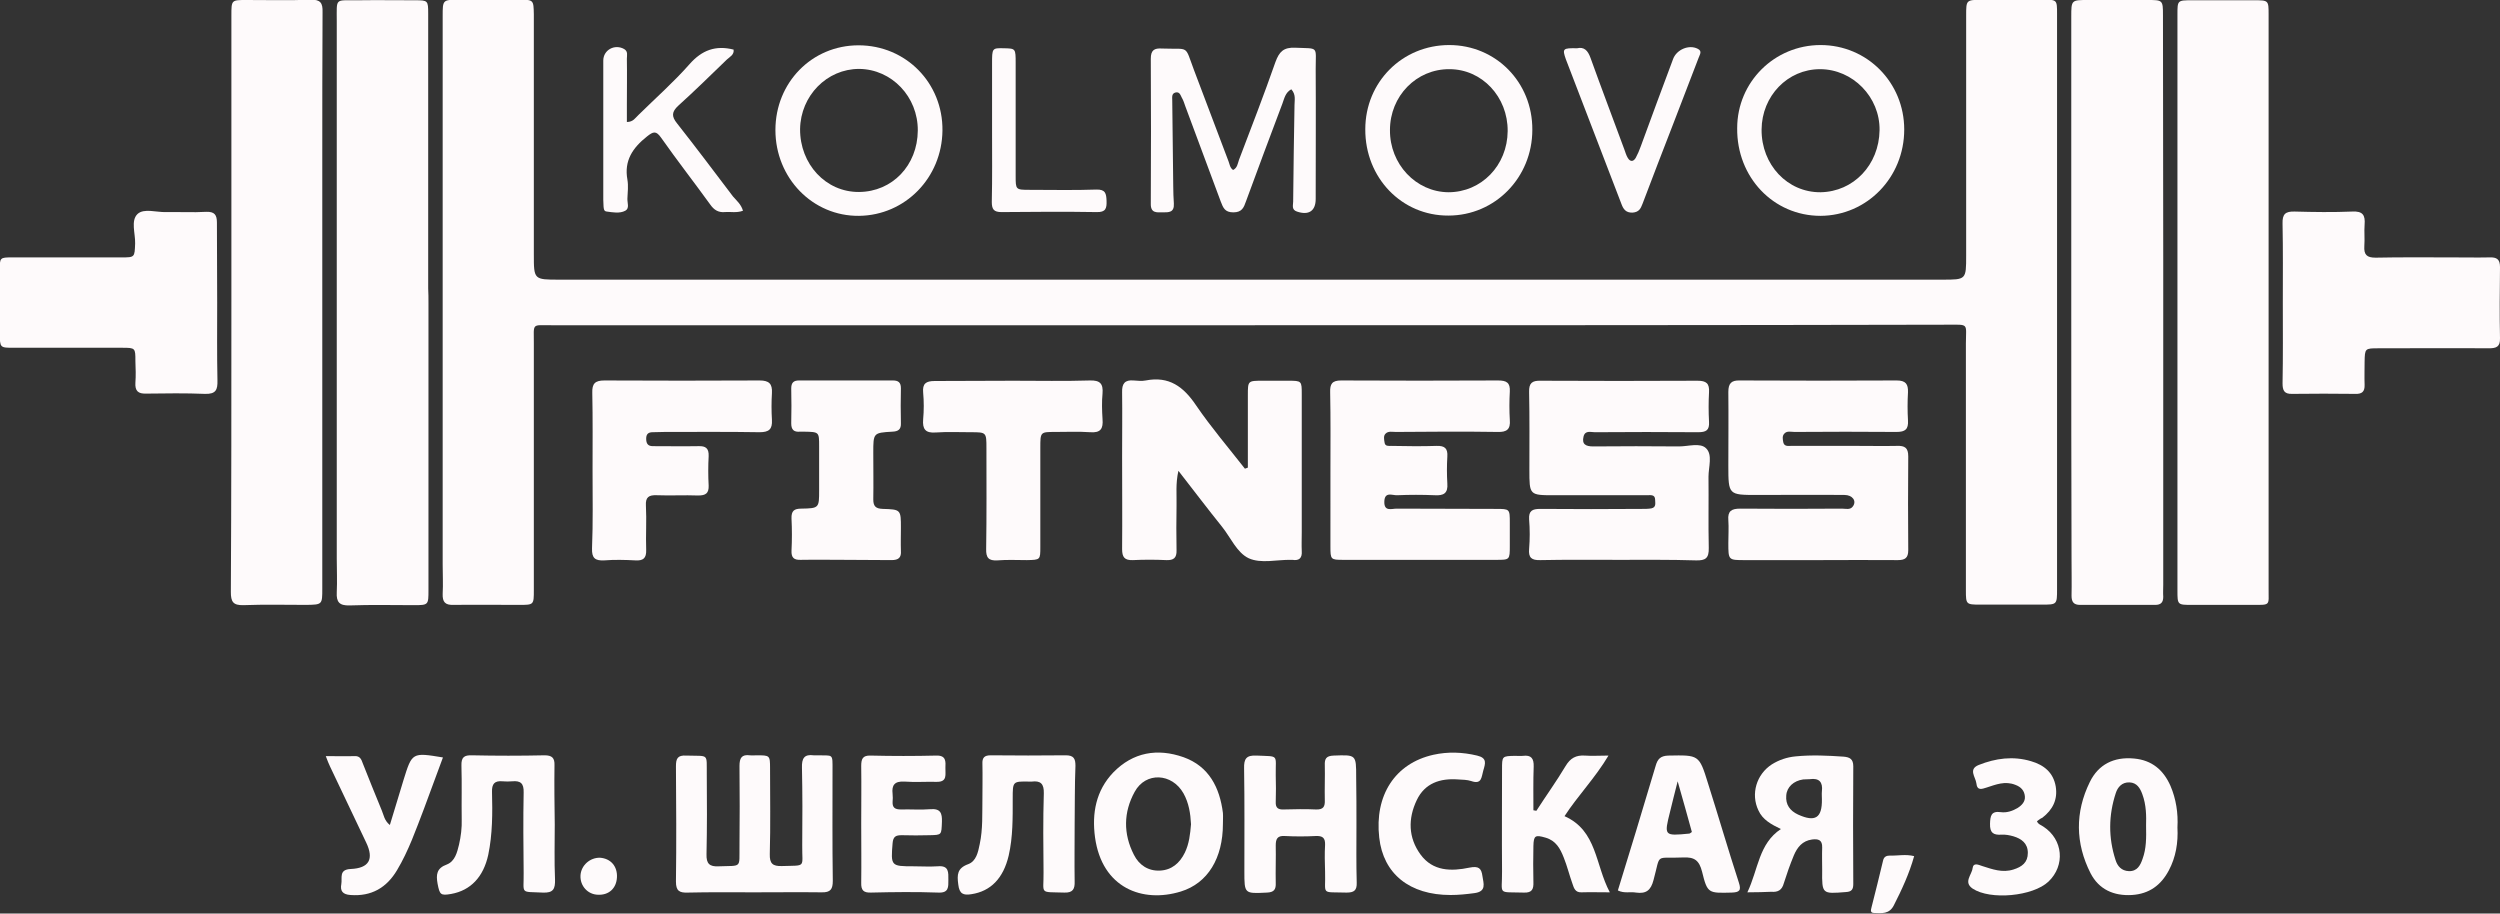 <?xml version="1.0" encoding="utf-8"?>
<!-- Generator: Adobe Illustrator 26.5.0, SVG Export Plug-In . SVG Version: 6.00 Build 0)  -->
<svg version="1.1" id="Слой_1" xmlns="http://www.w3.org/2000/svg" xmlns:xlink="http://www.w3.org/1999/xlink" x="0px" y="0px"
	 viewBox="0 0 932.4 340.7" style="enable-background:new 0 0 932.4 340.7;" xml:space="preserve">
<rect x="0" y="0" width="932.4" height="340.7" fill="#333333" stroke="none"/>
<style type="text/css">
	.st0{fill:#FEFAFB;}
</style>
<g>
	<path class="st0" d="M466.1,121.3c-86.8,0-173.6,0-260.5,0c-7.4,0-6.5-0.9-6.5,6.8c0,30.7,0,61.3,0,92c0,5.5,0,5.5-5.5,5.5
		c-8.2,0-16.3-0.1-24.5,0c-3.1,0.1-4.1-1.1-4-4.1c0.2-3.7,0-7.3,0-11c0-68.2,0-136.3,0-204.5c0-6,0-6.1,5.9-6.1c7.5,0,15,0,22.5,0
		c5.5,0,5.5,0,5.6,5.5c0,29.8,0,59.7,0,89.5c0,9.4,0,9.4,9.5,9.4c172,0,344,0,515.9,0c8.8,0,8.8,0,8.8-9c0-29.8,0-59.7,0-89.5
		c0-5.8,0-5.8,5.7-5.9c7.7,0,15.3,0,23,0c5.2,0,5.2,0,5.2,5.3c0,29.5,0,59,0,88.5c0,42,0,84,0,126c0,5.8,0,5.8-5.7,5.8
		c-7.7,0-15.3,0-23,0c-5.2,0-5.3-0.1-5.3-5.3c0-30.7,0-61.3,0-92c0-7.8,1.4-7.1-7.2-7.1C639.4,121.3,552.7,121.3,466.1,121.3
		C466.1,121.3,466.1,121.3,466.1,121.3z"/>
	<path class="st0" d="M772.5,112.8c0-35.5,0-71,0-106.5c0-6.3,0-6.3,6.3-6.3c7.3,0,14.7,0,22,0c5.8,0,5.9,0,5.9,5.6
		c0,30.3,0.1,60.6,0.1,91c0,40.5,0,81,0,121.5c0,1.5-0.1,3,0,4.5c0,2.1-0.9,3-3,3c-9.3,0-18.7,0-28,0c-2.4,0-3.2-1.1-3.2-3.4
		c0.1-4.5,0-9,0-13.5C772.5,176.8,772.5,144.8,772.5,112.8C772.5,112.8,772.5,112.8,772.5,112.8z"/>
	<path class="st0" d="M159.8,113.1c0,35.7,0,71.3,0,107c0,5.5,0,5.6-5.4,5.6c-8,0-16-0.2-24,0.1c-3.8,0.1-5-1.2-4.8-4.9
		c0.2-4.2,0-8.3,0-12.5c0-66.8,0-133.6,0-200.5c0-8.9-0.8-7.7,7.7-7.8c7.2-0.1,14.3,0,21.5,0c4.8,0,4.9,0.1,4.9,5
		c0,34.2,0,68.3,0,102.5C159.8,109.4,159.8,111.2,159.8,113.1C159.8,113.1,159.8,113.1,159.8,113.1z"/>
	<path class="st0" d="M86.3,112.3c0-35.5,0-71,0-106.5c0-5.8,0-5.8,5.6-5.8c8,0,16,0.2,24-0.1c3.6-0.1,4.5,1.2,4.4,4.6
		c-0.1,18.2-0.1,36.3-0.1,54.5c0,53.5,0,107,0,160.5c0,6,0,6-5.9,6.1c-7.8,0-15.7-0.2-23.5,0.1c-3.9,0.1-4.7-1.3-4.7-4.9
		C86.3,184.6,86.3,148.5,86.3,112.3z"/>
	<path class="st0" d="M812.1,112.3c0-35.6,0-71.3,0-106.9c0-5.3,0-5.3,5.5-5.3c7.7,0,15.3,0,23,0c5.5,0,5.5,0,5.5,5.4
		c0,26.3,0,52.6,0,78.9c0,45.1,0,90.3,0,135.4c0,6.1,0.8,5.8-6,5.8c-7.5,0-15,0-22.5,0c-5.5,0-5.5,0-5.5-5.4
		C812.1,184.2,812.1,148.3,812.1,112.3C812.1,112.3,812.1,112.3,812.1,112.3z"/>
	<path class="st0" d="M603.5,208.8c-9.7,0-19.3-0.1-29,0.1c-3.3,0.1-4.5-0.9-4.2-4.2c0.3-3.6,0.3-7.3,0-11c-0.2-3.2,1.2-3.9,4.1-3.9
		c12.7,0.1,25.3,0.1,38,0c1.2,0,2.4,0,3.5-0.2c1.9-0.4,1.4-2,1.4-3.2c0-2.1-1.8-1.7-3-1.7c-11.5,0-23,0-34.5,0c-9.4,0-9.4,0-9.4-9.5
		c0-9.7,0.1-19.3-0.1-29c-0.1-3.3,1.1-4.3,4.3-4.2c19.5,0.1,39,0.1,58.5,0c3.3,0,4.5,1,4.3,4.3c-0.2,3.6-0.2,7.3,0,11
		c0.2,3.2-1.1,3.9-4.1,3.9c-12.8-0.1-25.7-0.1-38.5,0c-1.5,0-3.6-0.8-4.2,1.6c-0.7,2.9,0.8,3.7,3.6,3.7c10.7-0.1,21.3-0.1,32,0
		c3.5,0,7.9-1.5,10.1,0.7c2.5,2.4,0.9,7,0.9,10.6c0.1,8.8-0.1,17.7,0.1,26.5c0.1,3.9-1.2,4.8-4.8,4.7
		C622.8,208.7,613.1,208.8,603.5,208.8z"/>
	<path class="st0" d="M678.2,208.9c-9.2,0-18.3,0-27.5,0c-6.1,0-6.1,0-6.1-6.4c0-2.8,0.2-5.7,0-8.5c-0.3-3.4,1.2-4.3,4.4-4.3
		c12.7,0.1,25.3,0.1,38,0c1.4,0,3.1,0.6,4.1-0.9c1.4-2-0.2-4.2-3.2-4.2c-10.8-0.1-21.7,0-32.5,0c-10.7,0-10.8,0-10.8-10.9
		c0-9.2,0.1-18.3,0-27.5c0-3.2,1.1-4.4,4.3-4.3c19.5,0.1,39,0.1,58.5,0c3.4,0,4.3,1.4,4.2,4.4c-0.2,3.5-0.2,7,0,10.5
		c0.2,3.3-1,4.3-4.3,4.3c-12.7-0.1-25.3-0.1-38,0c-1.3,0-2.8-0.5-3.8,0.6c-0.9,0.9-0.6,2.2-0.4,3.3c0.4,1.6,1.8,1.3,2.9,1.3
		c8.2,0,16.3,0,24.5,0c5,0,10,0.1,15,0c2.9-0.1,4.2,0.7,4.2,3.9c-0.1,11.7-0.1,23.3,0,35c0,2.9-1.2,3.7-3.9,3.7
		C697.9,208.8,688,208.9,678.2,208.9C678.2,208.9,678.2,208.9,678.2,208.9z"/>
	<path class="st0" d="M851.4,112.9c0-9.8,0.1-19.7-0.1-29.5c-0.1-3.5,1-4.6,4.5-4.5c7.2,0.2,14.3,0.3,21.5,0
		c3.9-0.2,4.9,1.3,4.6,4.9c-0.2,2.6,0.1,5.3-0.1,8c-0.2,3.2,0.9,4.3,4.2,4.3c9.5-0.2,19-0.1,28.5-0.1c4.7,0,9.3,0.1,14,0
		c2.7-0.1,3.9,0.7,3.9,3.6c-0.1,8.8-0.2,17.7,0,26.5c0.1,3.3-1.4,3.8-4.2,3.8c-13.7-0.1-27.3,0-41,0c-5.2,0-5.2,0-5.3,5.1
		c0,2.8-0.1,5.7,0,8.5c0.1,2.6-1,3.5-3.5,3.4c-7.8-0.1-15.7-0.1-23.5,0c-3,0.1-3.6-1.3-3.6-3.9C851.5,132.8,851.4,122.9,851.4,112.9
		z"/>
	<path class="st0" d="M81,112.9c0,9.7-0.1,19.3,0.1,29c0.1,3.5-0.6,5.1-4.6,5c-7.3-0.3-14.7-0.2-22-0.1c-3,0.1-4.2-1-4-4.1
		c0.2-2.6,0.1-5.3,0-8c0-4.9,0-5-4.9-5c-13.5,0-27,0-40.5,0c-5.1,0-5.1,0-5.2-5.2c0-7.8,0-15.7,0-23.5c0-5,0-5,4.8-5
		c13.5,0,27,0,40.5,0c5.1,0,5,0,5.2-5.2c0.1-3.8-1.7-8.5,0.9-11c2.4-2.2,7-0.6,10.6-0.7c5-0.1,10,0.2,15-0.1c3.1-0.1,4,1.1,4,4
		C80.9,92.9,81,102.9,81,112.9C81,112.9,81,112.9,81,112.9z"/>
	<path class="st0" d="M496.2,175.8c0-9.8,0.1-19.7-0.1-29.5c-0.1-3.1,0.7-4.4,4.1-4.4c19.5,0.1,39,0.1,58.5,0c3.2,0,4.6,0.8,4.4,4.2
		c-0.2,3.5-0.2,7,0,10.5c0.3,3.5-1.1,4.6-4.5,4.5c-12.7-0.2-25.3-0.1-38,0c-1.3,0-2.8-0.4-3.8,0.6c-0.9,0.8-0.6,2.2-0.4,3.4
		c0.2,1.4,1.5,1.2,2.4,1.2c5.7,0.1,11.3,0.2,17,0c3.1-0.1,4.2,1,4,4c-0.2,3.3-0.2,6.7,0,10c0.3,3.7-1.4,4.6-4.7,4.4
		c-4.7-0.2-9.3-0.2-14,0c-1.8,0.1-4.7-1.5-4.8,2.4c-0.1,3.8,2.7,2.6,4.6,2.6c12.3,0.1,24.7,0,37,0.1c5.2,0,5.2,0,5.2,5.2
		c0,2.8,0,5.7,0,8.5c0,5.3,0,5.3-5.1,5.3c-19,0-38,0-57,0c-4.7,0-4.8-0.1-4.8-5C496.2,194.5,496.2,185.2,496.2,175.8z"/>
	<path class="st0" d="M465.4,174.4c0-9,0-18,0-27c0-5.4,0-5.4,5.6-5.4c3.2,0,6.3,0,9.5,0c5,0,5,0.1,5,5c0,17.2,0,34.3,0,51.5
		c0,2.3-0.1,4.7,0,7c0.2,2.7-1,3.7-3.5,3.3c-0.2,0-0.3,0-0.5,0c-5.3-0.1-11.2,1.5-15.8-0.6c-4.4-2.1-6.7-7.7-9.9-11.7
		c-5.4-6.7-10.6-13.6-16.3-20.9c-1.1,4.8-0.6,9-0.7,13.1c-0.1,5.5-0.1,11,0,16.5c0.1,2.9-1.1,3.8-3.8,3.7c-4.2-0.2-8.3-0.2-12.5,0
		c-3.1,0.1-4-1.1-4-4.1c0.1-11.5,0-23,0-34.5c0-8,0.1-16,0-24c-0.1-3.2,1-4.7,4.3-4.4c1.5,0.1,3,0.3,4.5,0
		c8.7-1.7,14.1,2.3,18.8,9.3c5.6,8.2,12.1,15.8,18.2,23.6C464.7,174.7,465.1,174.5,465.4,174.4z"/>
	<path class="st0" d="M221,175.5c0-9.7,0.1-19.3-0.1-29c-0.1-3.4,1-4.6,4.5-4.6c19.3,0.1,38.6,0.1,57.9,0c3.5,0,4.8,1.2,4.6,4.7
		c-0.2,3.3-0.2,6.7,0,10c0.2,3.5-1.1,4.6-4.6,4.6c-11.8-0.2-23.6-0.1-35.4-0.1c-1.5,0-3,0.1-4.5,0.1c-1.6,0-2.4,0.7-2.4,2.4
		c0,1.8,0.6,2.8,2.5,2.8c5.7,0,11.3,0.1,17,0c2.7-0.1,3.9,0.8,3.8,3.7c-0.2,3.7-0.2,7.3,0,11c0.1,2.9-1.1,3.7-3.9,3.7
		c-5.2-0.2-10.3,0.1-15.5-0.1c-2.9-0.1-4.2,0.7-4,3.9c0.3,5.5-0.1,11,0.1,16.5c0.1,3.1-1.1,4.1-4.1,3.9c-3.8-0.2-7.7-0.3-11.5,0
		c-3.5,0.2-4.7-0.9-4.6-4.4C221.2,194.8,221,185.2,221,175.5z"/>
	<path class="st0" d="M378,142c9.5,0,19,0.2,28.5-0.1c3.8-0.1,5,1.2,4.7,4.9c-0.3,3.1-0.2,6.3,0,9.5c0.3,3.6-0.7,5.2-4.6,4.9
		c-4.3-0.3-8.7-0.1-13-0.1c-5.6,0-5.6,0-5.6,5.9c0,12.3,0,24.7,0,37c0,4.8,0,4.8-5,4.9c-3.7,0-7.3-0.2-11,0.1
		c-3.3,0.2-4.3-1-4.2-4.3c0.2-12.5,0.1-25,0.1-37.5c0-6,0-6-5.9-6c-4.3,0-8.7-0.2-13,0.1c-3.9,0.3-5-1.3-4.7-4.9
		c0.3-3.3,0.3-6.7,0-10c-0.3-3.3,1-4.3,4.3-4.3C358.4,142.1,368.2,142,378,142z"/>
	<path class="st0" d="M315.7,208.8c-5.7,0-11.3-0.1-17,0c-2.6,0.1-3.6-0.8-3.5-3.4c0.2-4,0.2-8,0-12c-0.1-2.9,1-3.7,3.7-3.7
		c6.6-0.1,6.6-0.3,6.6-6.8c0-5.5,0-11,0-16.5c0-5.3,0-5.3-5.6-5.4c-0.5,0-1,0-1.5,0c-2.3,0.2-3.3-0.7-3.3-3.1c0.1-4.3,0.1-8.7,0-13
		c0-2.1,0.8-3,2.9-3c11.7,0,23.3,0,35,0c2,0,3,0.7,3,2.9c-0.1,4.3-0.1,8.7,0,13c0.1,2.4-1,3.1-3.2,3.2c-7.1,0.4-7.1,0.5-7.1,7.8
		c0,5.8,0.1,11.7,0,17.5c0,2.6,1,3.4,3.5,3.5c6.8,0.2,6.8,0.3,6.8,7.1c0,2.8-0.1,5.7,0,8.5c0.2,2.6-0.9,3.5-3.5,3.5
		C327,208.8,321.4,208.9,315.7,208.8C315.7,208.9,315.7,208.8,315.7,208.8z"/>
	<path class="st0" d="M459.9,63.4c1.6-0.8,1.7-2.4,2.2-3.8c4.6-12.1,9.3-24.2,13.6-36.5c1.4-3.8,3-5.5,7.4-5.3
		c8.9,0.4,7.6-0.8,7.6,7.9c0.1,16.2,0,32.3,0,48.5c0,4.5-2.6,6.2-7,4.7c-2.1-0.7-1.4-2.4-1.4-3.7c0.1-12,0.3-24,0.5-36
		c0-1.9,0.6-3.9-1.2-5.9c-2.2,1.2-2.6,3.4-3.3,5.3c-4.6,12.1-9.1,24.3-13.6,36.5c-0.8,2.3-1.5,4.1-4.7,4.1c-3.2,0-3.8-1.7-4.7-4
		c-4.4-11.9-8.8-23.7-13.2-35.5c-0.4-1.1-0.7-2.2-1.3-3.2c-0.5-0.9-0.8-2.4-2.4-2c-1.5,0.4-1.2,1.8-1.2,2.9c0.1,8.7,0.2,17.3,0.3,26
		c0.1,4.2,0,8.3,0.3,12.5c0.2,3.4-1.9,3.3-4.1,3.3c-2.3,0-4.6,0.4-4.5-3.3c0.1-18,0.1-36,0-54c0-3.2,1.3-4,4.2-3.8
		c10.4,0.4,8.3-1.6,11.9,8c4.3,11.4,8.6,22.7,12.9,34.1C458.6,61.2,458.7,62.6,459.9,63.4z"/>
	<path class="st0" d="M281.5,332.8c-8.3,0-16.7-0.1-25,0.1c-3.1,0.1-4.4-0.6-4.4-4.1c0.2-14.3,0.1-28.7,0-43c0-2.9,0.6-4.2,3.9-4
		c8.6,0.3,7.5-1.1,7.6,7.3c0.1,9.8,0.1,19.7-0.1,29.5c-0.1,3.5,1.1,4.7,4.6,4.5c8.7-0.3,7.6,0.8,7.7-7.4c0.1-10,0.1-20,0-30
		c0-3,0.8-4.4,3.9-4c0.8,0.1,1.7,0,2.5,0c4.9,0,5,0,5,4.8c0,10.7,0.2,21.3-0.1,32c-0.1,3.6,1.1,4.6,4.5,4.5c9.3-0.3,7.5,0.8,7.6-7.7
		c0.1-9.7,0.1-19.3-0.1-29c-0.1-3.4,0.8-5.1,4.4-4.6c0.3,0,0.7,0,1,0c6.4,0.2,6-1,6,5.8c0,13.7-0.1,27.3,0.1,41
		c0,3.1-0.8,4.4-4.2,4.3C298.1,332.7,289.8,332.8,281.5,332.8z"/>
	<path class="st0" d="M289.2,48.5c0-17.7,13.6-31.6,31-31.6c17.7,0,31.5,14.1,31.3,31.8c-0.2,17.6-13.9,31.6-31.1,31.8
		C303.1,80.7,289.2,66.4,289.2,48.5z M342.3,48.7c0.1-12.6-9.7-22.9-21.9-23c-12,0-21.8,10-22,22.4c-0.1,13.1,9.6,23.6,22,23.5
		C332.8,71.5,342.2,61.7,342.3,48.7z"/>
	<path class="st0" d="M509.2,48.2c0-17.6,13.8-31.4,31.3-31.4c17.4,0,31.1,13.9,31,31.6c0,17.8-13.9,32-31.3,32
		C522.8,80.5,509.1,66.3,509.2,48.2z M562.3,48.9c0.1-12.8-9.6-23.1-21.7-23.1c-12.3-0.1-22.2,10-22.2,22.7
		c-0.1,12.7,9.7,23.1,21.8,23.2C552.5,71.7,562.2,61.7,562.3,48.9z"/>
	<path class="st0" d="M679,16.8c17.4,0,31.2,14,31.2,31.5c0,17.9-13.9,32.1-31.2,32.2c-17.6,0-31.3-14.4-31.1-32.7
		C647.9,30.6,661.8,16.8,679,16.8z M678.8,25.8c-12.1,0-21.7,10-21.8,22.5c-0.1,13.2,9.7,23.5,22,23.4c12.3-0.2,21.8-10.2,22-23.1
		C701.2,36.2,691,25.8,678.8,25.8z"/>
	<path class="st0" d="M456.1,307.3c0,12.7-5.6,22.1-15.7,25.2c-14.3,4.4-29.4-1.3-32-20.2c-1.2-8.9,0.3-17.4,6.8-24.2
		c7.4-7.6,16.5-9.1,26.2-5.7c9.5,3.4,13.5,11.3,14.7,20.8C456.2,304.6,456.1,305.9,456.1,307.3z M444.2,307.4
		c-0.2-4-0.8-7.9-2.8-11.5c-4.3-7.6-14.1-8.1-18.2-0.6c-4.2,7.6-4.3,15.7-0.3,23.5c1.9,3.8,5.3,6.1,9.7,5.9c4.4-0.2,7.4-2.8,9.3-6.7
		C443.5,314.7,443.9,311.1,444.2,307.4z"/>
	<path class="st0" d="M505.9,307.7c0,7.2-0.1,14.3,0.1,21.5c0.1,2.9-1,3.7-3.8,3.7c-9.9-0.3-7.7,1.1-8-7.8c-0.1-3.3-0.2-6.7,0-10
		c0.1-2.7-1-3.4-3.5-3.3c-3.8,0.2-7.7,0.2-11.5,0c-2.8-0.2-3.4,1.1-3.4,3.5c0.1,4.7-0.1,9.3,0,14c0.1,2.4-0.6,3.5-3.3,3.6
		c-8.4,0.4-8.4,0.5-8.4-7.9c0-12.8,0.1-25.6-0.1-38.4c-0.1-3.6,0.8-5,4.7-4.8c8.5,0.4,7-0.6,7.1,7.3c0.1,3.3,0.1,6.7,0,10
		c-0.1,2.2,0.9,2.9,3,2.8c4-0.1,8-0.2,12,0c2.8,0.1,3.4-1.1,3.3-3.5c-0.1-4.3,0.1-8.7,0-13c-0.1-2.4,0.5-3.5,3.3-3.6
		c8.4-0.3,8.4-0.4,8.4,8C505.9,295.8,505.9,301.7,505.9,307.7C505.9,307.7,505.9,307.7,505.9,307.7z"/>
	<path class="st0" d="M277.1,78.6c-2.5,0.9-4.6,0.3-6.8,0.5c-2.4,0.2-4-0.8-5.4-2.8c-6-8.3-12.4-16.5-18.3-24.9
		c-1.9-2.7-2.9-2.4-5.3-0.5c-5.3,4.2-8.6,9-7.3,16.1c0.4,2.3,0.1,4.7,0,7c-0.1,1.6,0.9,3.7-0.8,4.6c-2.1,1.1-4.6,0.6-6.9,0.3
		c-1.1-0.1-1.1-1-1.2-1.9c0-0.8-0.1-1.7-0.1-2.5c0-17.3,0-34.6,0-51.9c0-4,4.3-6.3,7.8-4.3c1.5,0.9,1,2.3,1,3.6
		c0.1,5.8,0,11.7,0,17.5c0,2,0,3.9,0,6.1c2.4,0,3.2-1.6,4.3-2.6c6.4-6.3,13.2-12.3,19.1-19c4.6-5.2,9.7-7.1,16.4-5.4
		c0.3,1.9-1.4,2.7-2.5,3.7c-6,5.8-11.9,11.6-18.1,17.2c-2.5,2.3-2.6,4-0.5,6.6c7.1,9,14,18.2,20.9,27.3
		C274.8,74.9,276.4,76.2,277.1,78.6z"/>
	<path class="st0" d="M651.7,332.8c4.1-8.6,4.2-18.1,12.5-23.6c-3.5-1.7-6.8-3.4-8.4-7c-2.9-6.1-0.7-13.4,5-17.1
		c2.7-1.7,5.7-2.7,8.9-3c6-0.6,12-0.3,17.9,0.1c2.3,0.2,3.6,0.9,3.6,3.6c-0.1,14.6-0.1,29.3,0,43.9c0,2-0.6,2.9-2.8,3
		c-8.8,0.7-8.9,0.8-8.8-8.1c0-2.8-0.1-5.7,0-8.5c0.1-2.9-1.5-3.3-3.8-3c-3.6,0.5-5.5,2.9-6.8,6c-1.4,3.4-2.6,6.8-3.7,10.3
		c-0.7,2.6-2.2,3.4-4.7,3.2C657.9,332.7,655.3,332.8,651.7,332.8z M679.5,298.1c0-1-0.1-2,0-3c0.4-3.4-1-5-4.5-4.5
		c-0.8,0.1-1.7,0-2.5,0.1c-3.5,0.5-6.1,2.8-6.3,6c-0.3,3.4,1.4,5.7,4.4,7.1C677,306.7,679.6,305.1,679.5,298.1z"/>
	<path class="st0" d="M206.9,307.5c0,6.8-0.2,13.7,0.1,20.5c0.1,3.5-0.6,5.1-4.6,4.9c-8.6-0.4-7,0.7-7.1-7.3c-0.1-10-0.2-20,0-30
		c0.1-3.4-1.1-4.5-4.3-4.2c-1.2,0.1-2.3,0.1-3.5,0c-3.1-0.3-4.1,1-4,4c0.2,7.8,0.2,15.7-1.4,23.4c-1.8,8.3-6.6,13.3-13.8,14.6
		c-4,0.7-4.3,0.3-5.1-3.8c-0.6-3.4-0.4-5.8,3.5-7.2c3-1.2,3.8-4.5,4.5-7.4c0.7-3.1,1.1-6.2,1-9.4c-0.1-6.7,0.1-13.3-0.1-20
		c-0.1-3.2,1-4,4-3.9c9,0.2,18,0.2,27,0c2.8,0,3.8,1,3.7,3.7C206.7,292.9,206.8,300.2,206.9,307.5
		C206.8,307.5,206.9,307.5,206.9,307.5z"/>
	<path class="st0" d="M400.8,307.7c0,7-0.1,14,0,21c0.1,2.8-0.6,4.3-3.8,4.2c-9.6-0.3-7.7,0.8-7.8-7.5c-0.1-9.8-0.2-19.6,0.1-29.5
		c0.1-3.6-1.2-4.8-4.5-4.4c-0.3,0-0.7,0-1,0c-6.1-0.1-6.1-0.1-6.1,6.3c0,7.2,0.1,14.3-1.5,21.3c-2,8.5-6.7,13.3-13.9,14.4
		c-3,0.5-4.5-0.1-4.9-3.6c-0.5-3.7-0.4-6.1,3.7-7.6c3-1.1,3.7-4.5,4.3-7.5c1.2-5.6,0.9-11.3,1-16.9c0-4.3,0.1-8.7,0-13
		c-0.1-2.3,0.7-3.2,3.1-3.2c9.3,0.1,18.6,0.1,28,0c3,0,3.6,1.3,3.6,3.9C400.8,293.1,400.9,300.4,400.8,307.7
		C400.9,307.7,400.8,307.7,400.8,307.7z"/>
	<path class="st0" d="M573,302.4c3.6-5.6,7.5-11,10.9-16.7c1.8-3,3.9-4.1,7.2-3.9c2.6,0.2,5.3,0,8.8,0c-5,8.4-11.4,14.9-16.4,22.6
		c12.2,5.4,11.4,18.1,16.9,28.4c-4.1,0-7.3-0.1-10.6,0c-2.3,0.1-2.8-1.6-3.3-3.1c-1.2-3.3-2-6.7-3.3-9.9c-1.3-3.3-2.9-6.3-6.8-7.4
		c-3.8-1.1-4.4-0.8-4.5,3.1c-0.1,4.5-0.1,9,0,13.5c0.1,2.6-0.5,4-3.5,3.9c-10.2-0.3-8.1,1.1-8.2-8c-0.1-12.7,0-25.3,0-38
		c0-4.9,0-4.9,4.8-5c1,0,2,0.1,3,0c3.1-0.4,4.1,1,4,4c-0.2,5.4-0.1,10.9-0.1,16.3C572.3,302.3,572.7,302.3,573,302.4z"/>
	<path class="st0" d="M603.4,332.1c2.3-7.4,4.5-14.8,6.8-22.2c2.4-8.1,4.9-16.2,7.3-24.3c0.7-2.5,1.8-3.7,4.7-3.8
		c11.4-0.2,11.5-0.4,14.8,10.3c3.9,12.3,7.5,24.7,11.5,37c1,3,0.3,3.7-2.7,3.8c-8.6,0.2-9,0.4-11-7.8c-1.1-4.3-2.9-5.5-7.1-5.3
		c-10.7,0.5-8.2-1.9-11,8.4c-1,3.9-2.8,5.2-6.5,4.7C608,332.5,605.8,333.3,603.4,332.1z M625.7,291.4c-1.1,4.4-2,7.8-2.8,11.2
		c-2.3,9.2-2.3,9.2,7.1,8.3c0.3,0,0.5-0.3,1-0.6C629.3,304.3,627.7,298.2,625.7,291.4z"/>
	<path class="st0" d="M812.1,308.6c0.3,5.7-0.6,11.1-3.2,16c-2.9,5.5-7.3,8.8-13.8,9.2c-6.8,0.4-12.3-2.1-15.4-8.1
		c-5.7-11.2-5.8-22.8-0.3-34c3.2-6.6,9-9.5,16.5-8.8c6.7,0.6,11,4.3,13.6,10.2C811.6,298,812.4,303.3,812.1,308.6z M800.4,307.9
		c0.1-3.5,0.1-7.7-1.4-11.7c-0.8-2.2-2-4.3-4.8-4.4c-2.8-0.1-4.4,1.8-5.1,4c-2.7,8.2-2.8,16.6-0.1,24.9c0.7,2.3,2.2,4.1,5,4.2
		c3.1,0.1,4.3-2.2,5.1-4.6C800.5,316.5,800.5,312.5,800.4,307.9z"/>
	<path class="st0" d="M588.2,18c2.6-0.6,4,0.8,5,3.6c4.1,11.4,8.4,22.7,12.6,34.1c0.4,1.1,0.7,2.2,1.3,3.2c0.9,1.5,2.1,1.5,3-0.1
		c0.7-1.3,1.3-2.7,1.8-4.1c4-10.9,8-21.8,12.1-32.7c1.3-3.5,5.9-5.5,9.2-3.8c1.8,0.9,0.7,2.2,0.3,3.4c-3.1,8.1-6.2,16.1-9.3,24.2
		c-3.9,10.1-7.8,20.1-11.6,30.2c-0.7,1.8-1.3,3.1-3.7,3.3c-2.6,0.1-3.5-1.4-4.2-3.3c-6.9-18-13.8-35.9-20.7-53.9
		C582.6,18.1,582.9,17.9,588.2,18z"/>
	<path class="st0" d="M321.2,307.2c0-7.2,0.1-14.3,0-21.5c0-2.6,0.5-4,3.5-3.9c8.2,0.2,16.3,0.2,24.5,0c3.7-0.1,3.5,2.2,3.4,4.6
		c-0.1,2.3,0.9,5.3-3.3,5.2c-4-0.1-8,0.2-12-0.1c-3.6-0.2-4.8,1.3-4.4,4.6c0.1,1,0.1,2,0,3c-0.1,2.2,1,2.8,3.1,2.8
		c3.7-0.1,7.4,0.2,11-0.1c3.8-0.3,4.4,1.5,4.3,4.7c-0.2,4.9,0,4.9-4.5,5c-3.5,0.1-7,0.1-10.5,0c-2.2,0-3.2,0.5-3.4,3
		c-0.7,8.5-0.6,8.6,7.8,8.6c3,0,6,0.2,9,0c4.3-0.4,4,2.3,4,5.1c0,2.6,0.2,4.9-3.8,4.7c-8.3-0.3-16.7-0.2-25,0
		c-2.8,0.1-3.8-0.8-3.7-3.7C321.3,321.9,321.2,314.5,321.2,307.2z"/>
	<path class="st0" d="M145.4,307.7c1.8-5.8,3.4-11.3,5.1-16.8c3.2-10.3,3.2-10.3,14.7-8.4c-2.4,6.4-4.7,12.8-7.1,19.2
		c-3,7.8-5.7,15.6-10,22.8c-3.9,6.6-9.6,9.9-17.4,9.3c-2.9-0.2-3.9-1.5-3.4-4.1c0.4-2.3-1-5.4,3.5-5.6c6.9-0.3,8.7-3.7,5.8-9.8
		c-4.5-9.5-9-18.9-13.5-28.4c-0.5-1-0.9-2.1-1.6-3.9c4,0,7.4,0.1,10.8,0c2-0.1,2.5,1.3,3,2.7c2.3,5.9,4.7,11.7,7.1,17.6
		C143.1,303.9,143.3,306,145.4,307.7z"/>
	<path class="st0" d="M541,333.8c-15.3,0-25.1-7.9-26.6-21.4c-1.8-15.8,5.9-27.7,20.2-30.9c5.4-1.2,10.9-1,16.3,0.3
		c3.8,0.9,3.1,2.9,2.3,5.6c-0.7,2.4-0.5,5.3-4.5,3.9c-1.5-0.5-3.3-0.5-4.9-0.6c-6.7-0.5-12.4,1.4-15.4,7.7c-3.3,6.9-3.2,14,1.4,20.3
		c4.6,6.3,11.5,6.3,18.2,4.9c3.5-0.7,4.5,0.2,4.9,3.2c0.4,2.7,1.6,5.7-3,6.3C546.9,333.5,544,333.8,541,333.8z"/>
	<path class="st0" d="M759.7,306.3c0.5,1.2,1.6,1.4,2.4,2c7.4,4.8,8.2,14.5,1.9,20.5c-5.8,5.5-21.7,7-28.3,2.6
		c-3.5-2.4-0.3-5.1,0-7.6c0.3-2.2,2.1-1.3,3.6-0.8c3.8,1.2,7.5,2.6,11.6,1.3c3.2-1,5.4-2.6,5.4-6.2c0-3.6-2.4-5.3-5.4-6.2
		c-1.4-0.4-3-0.7-4.4-0.6c-3.1,0.2-4.4-0.7-4.3-4.1c0.1-2.9,0.4-4.8,4-4.3c2.2,0.3,4.3-0.4,6.2-1.5c1.6-1,3-2.4,2.8-4.4
		c-0.2-2.1-1.4-3.5-3.6-4.3c-3.8-1.5-7.2-0.1-10.6,1c-1.9,0.6-3.6,1.3-3.9-1.6c-0.3-2.3-3.1-5.2,0.9-6.8c6.3-2.5,12.8-3.4,19.5-1.4
		c4.8,1.4,8.3,4.2,9.2,9.4c0.8,4.9-1.1,8.7-5,11.7C760.9,305.3,760.3,305.9,759.7,306.3z"/>
	<path class="st0" d="M370,48.8c0-8.3,0-16.7,0-25c0-5.9,0-5.9,4.5-5.8c4.3,0.1,4.3,0.1,4.3,5.6c0,14,0,28,0,42c0,5.1,0,5.2,5.1,5.2
		c8.3,0,16.7,0.2,25-0.1c3.4-0.1,3.7,1.5,3.8,4.2c0.1,2.8-0.3,4.3-3.7,4.2c-11.8-0.2-23.7-0.1-35.5,0c-2.9,0-3.6-1.1-3.6-3.8
		C370.1,66.5,370,57.7,370,48.8C370,48.8,370,48.8,370,48.8z"/>
	<path class="st0" d="M713.9,319.3c-1.8,6.5-4.6,12.5-7.6,18.4c-1.7,3.3-4.5,2.9-7.3,2.8c-1.5,0-1.3-1-1-2.1
		c1.5-5.8,2.9-11.6,4.3-17.4c0.3-1.5,1.3-1.9,2.5-1.9C707.8,319.2,710.7,318.5,713.9,319.3z"/>
	<path class="st0" d="M230.1,327.2c-0.2,4.1-3,6.7-7.1,6.5c-3.8-0.1-6.7-3.3-6.5-7.2c0.2-3.7,3.5-6.7,7.3-6.6
		C227.8,320.2,230.3,323.1,230.1,327.2z"/>
</g>
</svg>

